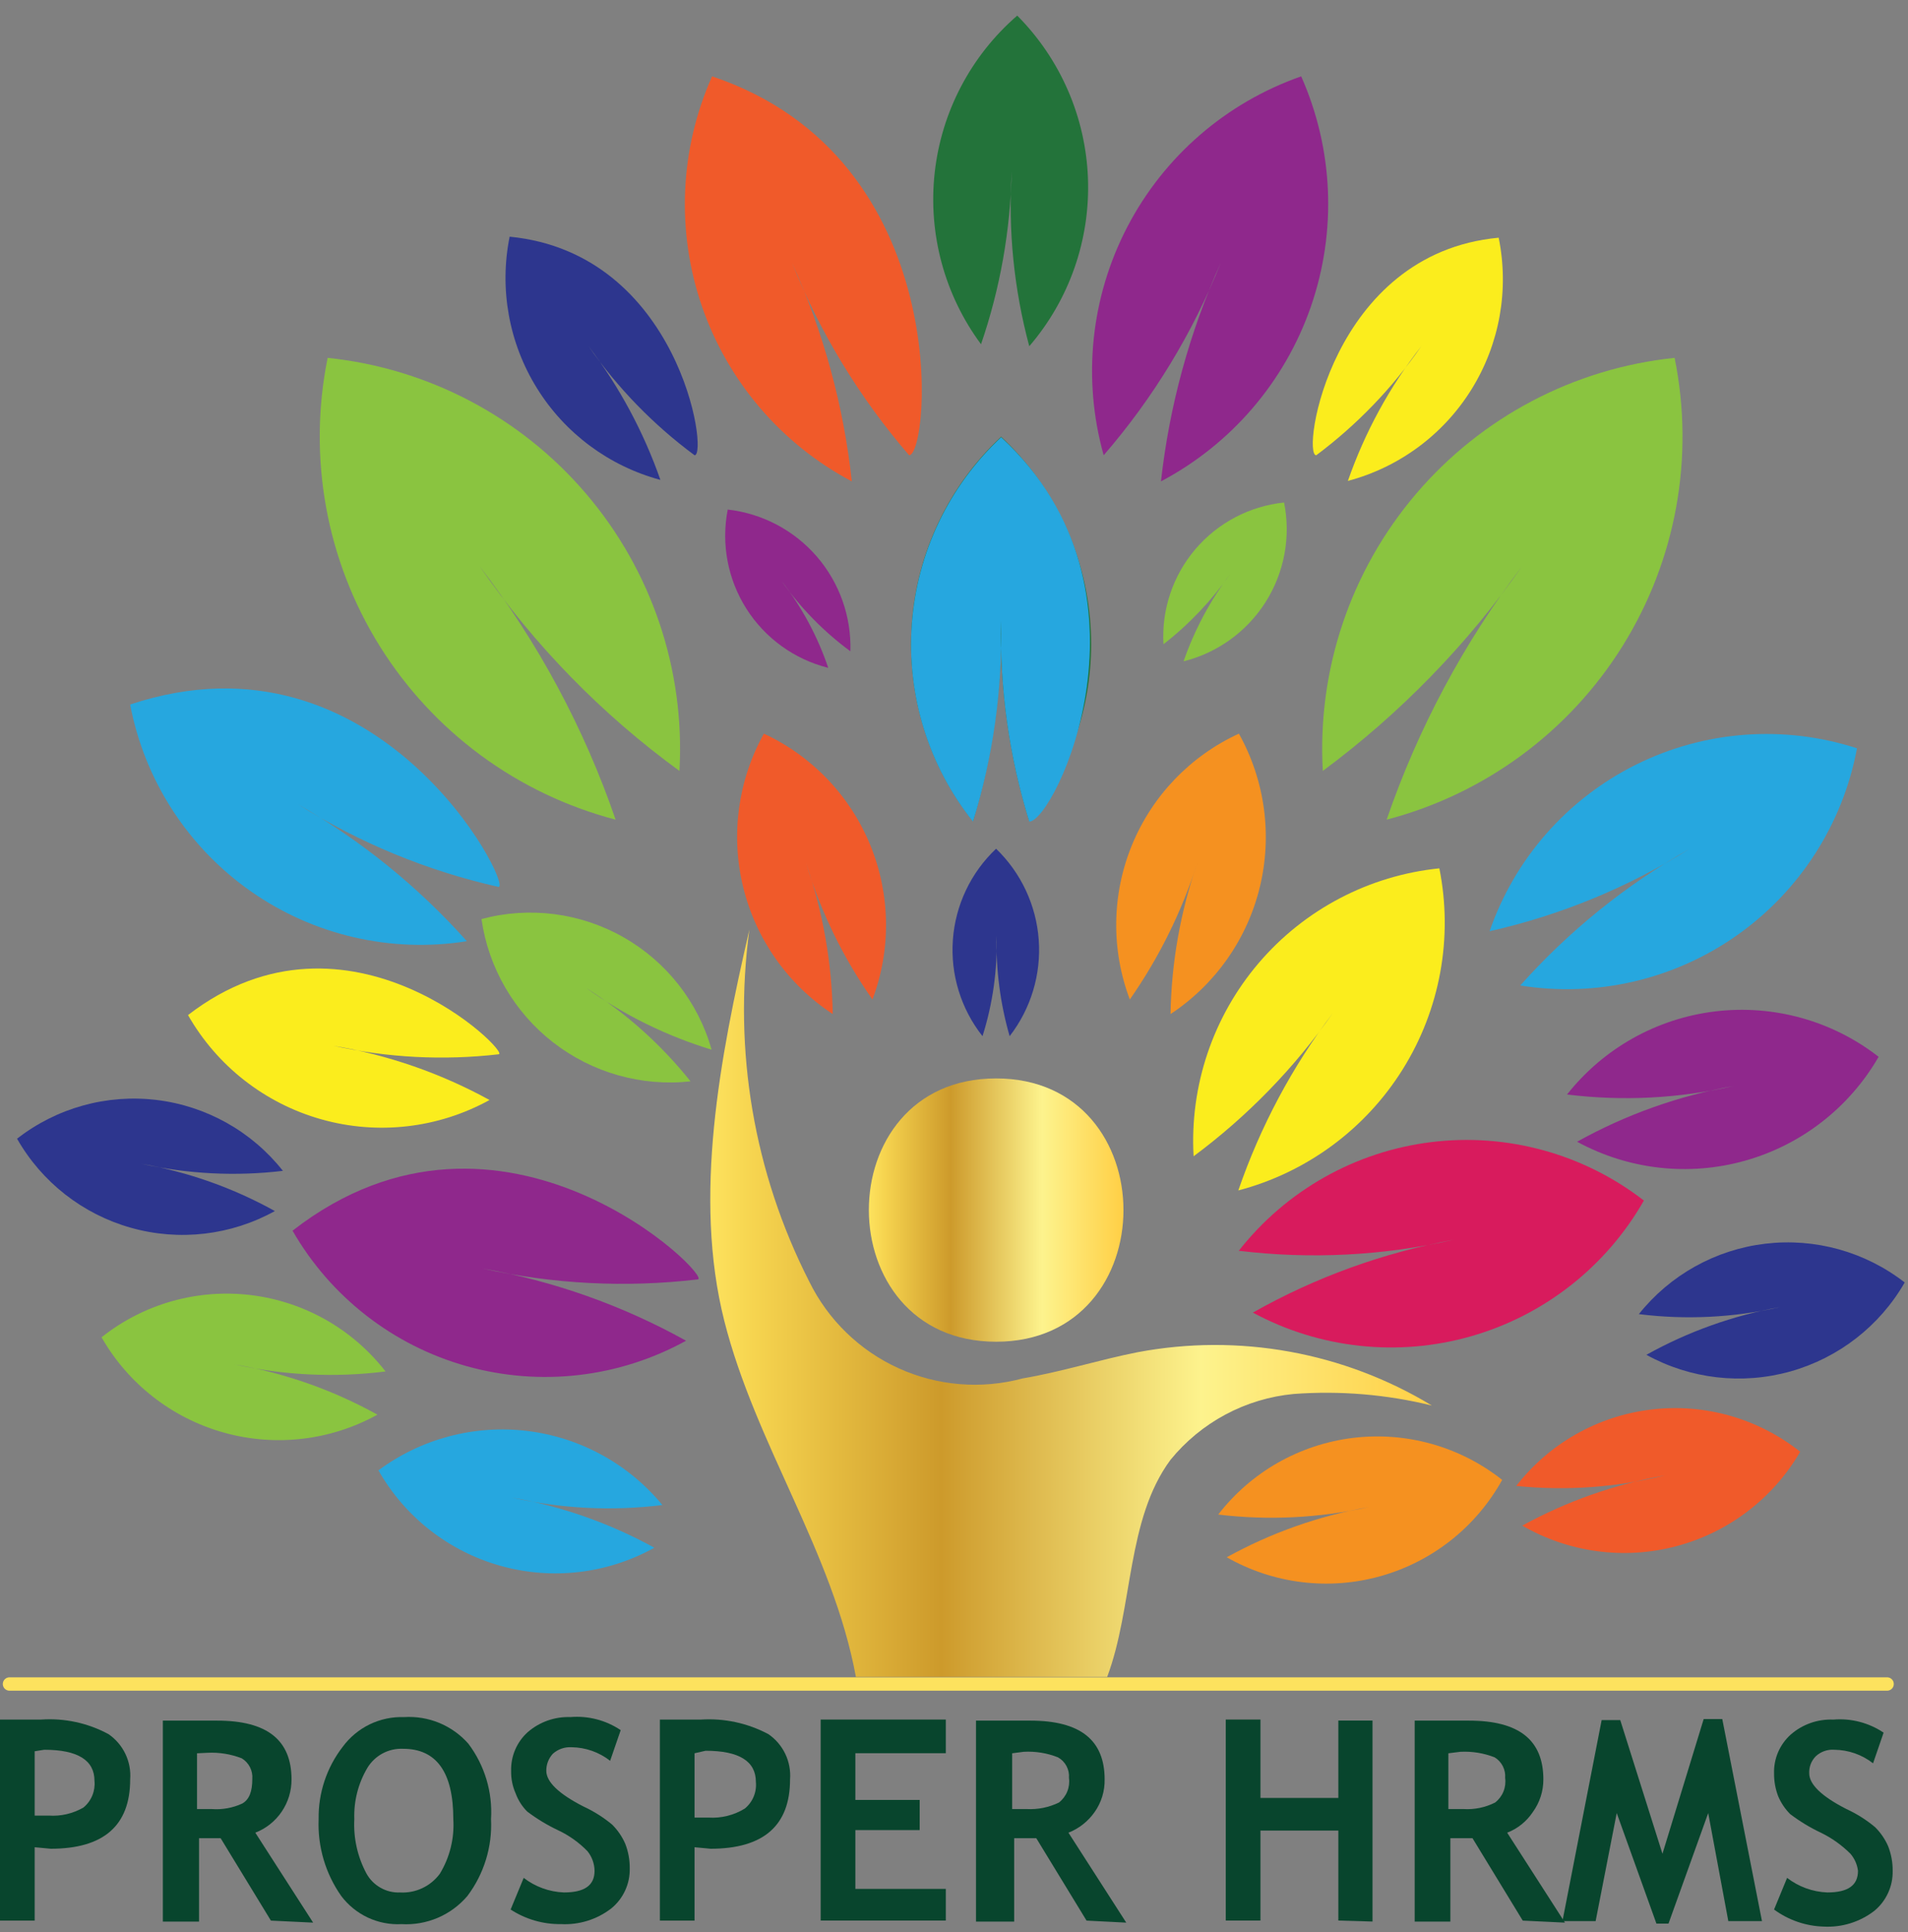 <svg width="80" height="81" viewBox="0 0 80 81" fill="none" xmlns="http://www.w3.org/2000/svg">
<rect x="0" y="0" width="80" height="81" fill="#808080" stroke="none"/>
<g id="Group 5">
<path id="Vector" d="M0.398 70.596H79.124" stroke="url(#paint0_linear_878_4442)" stroke-width="0.56" stroke-miterlimit="10" stroke-linecap="round"/>
<path id="Vector_2" fill-rule="evenodd" clip-rule="evenodd" d="M63.83 23.723C61.377 26.943 59.456 30.534 58.14 34.361C62.246 33.288 65.786 30.684 68.031 27.084C70.277 23.483 71.058 19.16 70.214 15.002C66.001 15.439 62.117 17.482 59.37 20.707C56.623 23.931 55.224 28.089 55.464 32.318C58.697 29.922 61.523 27.02 63.83 23.723Z" fill="#8AC440"/>
<path id="Vector_3" fill-rule="evenodd" clip-rule="evenodd" d="M70.844 35.583C68.179 37.092 65.78 39.027 63.742 41.313C66.928 41.823 70.187 41.069 72.825 39.212C75.462 37.354 77.269 34.54 77.861 31.37C74.8 30.376 71.472 30.623 68.592 32.057C65.711 33.491 63.508 35.997 62.457 39.038C65.428 38.369 68.264 37.2 70.844 35.583Z" fill="#26A7DF"/>
<path id="Vector_4" fill-rule="evenodd" clip-rule="evenodd" d="M50.196 36.191C49.492 38.225 49.115 40.358 49.079 42.511C50.952 41.275 52.289 39.376 52.821 37.196C53.352 35.016 53.039 32.715 51.945 30.756C49.912 31.689 48.31 33.358 47.461 35.427C46.613 37.495 46.581 39.809 47.372 41.9C48.594 40.149 49.546 38.224 50.196 36.191Z" fill="#F59120"/>
<path id="Vector_5" fill-rule="evenodd" clip-rule="evenodd" d="M33.8 36.191C34.503 38.225 34.88 40.358 34.916 42.511C33.039 41.278 31.698 39.381 31.163 37.2C30.627 35.02 30.937 32.718 32.029 30.756C34.054 31.697 35.649 33.368 36.493 35.435C37.337 37.501 37.369 39.811 36.581 41.9C35.354 40.158 34.415 38.23 33.8 36.191Z" fill="#F05A2A"/>
<path id="Vector_6" fill-rule="evenodd" clip-rule="evenodd" d="M24.57 41.414C26.241 42.465 27.723 43.789 28.953 45.332C26.895 45.555 24.831 44.97 23.195 43.701C21.56 42.431 20.481 40.577 20.188 38.528C22.193 37.99 24.331 38.263 26.137 39.288C27.943 40.313 29.273 42.007 29.838 44.005C27.954 43.432 26.174 42.557 24.57 41.414Z" fill="#8AC440"/>
<path id="Vector_7" fill-rule="evenodd" clip-rule="evenodd" d="M42.419 7.185C42.265 9.652 42.514 12.128 43.156 14.515C44.832 12.565 45.711 10.055 45.617 7.486C45.523 4.917 44.464 2.477 42.651 0.654C40.707 2.337 39.471 4.691 39.19 7.245C38.909 9.8 39.603 12.366 41.133 14.431C41.934 12.097 42.367 9.652 42.419 7.185Z" fill="#23733A"/>
<path id="Vector_8" fill-rule="evenodd" clip-rule="evenodd" d="M60.96 51.971C58 52.513 55.151 53.545 52.531 55.026C55.336 56.538 58.622 56.894 61.686 56.016C64.75 55.138 67.348 53.096 68.926 50.328C66.39 48.365 63.181 47.485 59.999 47.88C56.817 48.274 53.92 49.912 51.941 52.434C54.952 52.799 58.003 52.642 60.96 51.971Z" fill="#D81B5D"/>
<path id="Vector_9" fill-rule="evenodd" clip-rule="evenodd" d="M51.185 11.017C49.876 13.921 49.03 17.013 48.678 20.18C51.627 18.62 53.874 16 54.965 12.849C56.056 9.697 55.91 6.249 54.557 3.201C51.415 4.299 48.809 6.553 47.271 9.504C45.732 12.455 45.376 15.881 46.276 19.085C48.351 16.688 50.011 13.961 51.185 11.017Z" fill="#8F288C"/>
<path id="Vector_10" fill-rule="evenodd" clip-rule="evenodd" d="M51.585 24.058C50.744 25.169 50.083 26.406 49.626 27.723C51.049 27.367 52.281 26.477 53.066 25.238C53.85 23.998 54.128 22.505 53.84 21.066C52.395 21.216 51.062 21.917 50.12 23.023C49.178 24.13 48.699 25.556 48.783 27.007C49.859 26.169 50.803 25.175 51.585 24.058Z" fill="#8AC440"/>
<path id="Vector_11" fill-rule="evenodd" clip-rule="evenodd" d="M35.655 27.302C34.54 26.481 33.565 25.485 32.768 24.353C33.62 25.449 34.282 26.681 34.727 27.997C33.308 27.641 32.08 26.754 31.296 25.52C30.512 24.285 30.232 22.797 30.513 21.361C31.96 21.525 33.292 22.227 34.245 23.327C35.197 24.428 35.701 25.847 35.655 27.302Z" fill="#8F288C"/>
<path id="Vector_12" fill-rule="evenodd" clip-rule="evenodd" d="M72.699 45.524C70.393 45.933 68.171 46.723 66.125 47.863C68.28 49.037 70.809 49.322 73.172 48.657C75.534 47.992 77.543 46.429 78.768 44.303C76.823 42.788 74.357 42.104 71.91 42.4C69.462 42.696 67.231 43.948 65.703 45.883C68.038 46.171 70.406 46.05 72.699 45.524Z" fill="#8F288C"/>
<path id="Vector_13" fill-rule="evenodd" clip-rule="evenodd" d="M57.4 63.176C55.309 63.544 53.294 64.256 51.436 65.283C52.406 65.835 53.475 66.189 54.583 66.325C55.691 66.46 56.814 66.375 57.888 66.073C58.962 65.771 59.966 65.259 60.841 64.567C61.715 63.874 62.444 63.015 62.984 62.039C62.109 61.346 61.106 60.834 60.032 60.532C58.958 60.23 57.835 60.144 56.727 60.279C55.62 60.414 54.55 60.768 53.58 61.319C52.611 61.871 51.76 62.61 51.078 63.492C53.188 63.745 55.325 63.638 57.4 63.176Z" fill="#F59120"/>
<path id="Vector_14" fill-rule="evenodd" clip-rule="evenodd" d="M69.812 61.849C67.715 62.221 65.694 62.932 63.827 63.956C65.784 65.088 68.109 65.398 70.294 64.817C72.479 64.237 74.344 62.813 75.48 60.859C74.607 60.166 73.605 59.652 72.531 59.348C71.458 59.044 70.335 58.956 69.228 59.09C68.12 59.223 67.05 59.575 66.08 60.124C65.109 60.674 64.258 61.411 63.574 62.292C65.663 62.506 67.774 62.356 69.812 61.849Z" fill="#F05A2A"/>
<path id="Vector_15" fill-rule="evenodd" clip-rule="evenodd" d="M74.636 54.795C72.67 55.146 70.775 55.823 69.031 56.796C70.874 57.81 73.041 58.06 75.067 57.493C77.092 56.925 78.814 55.586 79.862 53.763C78.203 52.473 76.103 51.89 74.016 52.138C71.929 52.386 70.025 53.447 68.715 55.09C70.691 55.337 72.695 55.237 74.636 54.795Z" fill="#2D368E"/>
<path id="Vector_16" fill-rule="evenodd" clip-rule="evenodd" d="M9.842 57.198C11.941 57.559 13.964 58.272 15.826 59.305C13.859 60.392 11.542 60.662 9.377 60.054C7.212 59.447 5.373 58.013 4.258 56.061C5.131 55.367 6.133 54.853 7.206 54.549C8.28 54.245 9.403 54.158 10.51 54.291C11.617 54.424 12.687 54.776 13.658 55.325C14.628 55.875 15.48 56.612 16.164 57.493C14.055 57.759 11.916 57.659 9.842 57.198Z" fill="#8AC440"/>
<path id="Vector_17" fill-rule="evenodd" clip-rule="evenodd" d="M5.941 48.789C7.899 49.134 9.787 49.803 11.525 50.769C9.686 51.787 7.52 52.04 5.497 51.472C3.473 50.904 1.755 49.562 0.715 47.736C2.374 46.443 4.478 45.86 6.566 46.112C8.655 46.365 10.559 47.433 11.862 49.084C9.886 49.319 7.884 49.219 5.941 48.789Z" fill="#2D368E"/>
<path id="Vector_18" fill-rule="evenodd" clip-rule="evenodd" d="M20.101 23.723C22.567 26.938 24.496 30.53 25.812 34.361C21.706 33.288 18.166 30.684 15.921 27.084C13.675 23.483 12.894 19.16 13.738 15.002C17.951 15.439 21.835 17.482 24.582 20.707C27.328 23.931 28.727 28.089 28.488 32.318C25.229 29.945 22.393 27.039 20.101 23.723Z" fill="#8AC440"/>
<path id="Vector_19" fill-rule="evenodd" clip-rule="evenodd" d="M20.903 37.181C17.916 36.51 15.066 35.334 12.474 33.705C15.135 35.228 17.533 37.169 19.575 39.456C16.394 39.962 13.14 39.209 10.504 37.356C7.868 35.504 6.058 32.698 5.457 29.534C15.909 26.058 21.514 37.181 20.903 37.181Z" fill="#26A7DF"/>
<path id="Vector_20" fill-rule="evenodd" clip-rule="evenodd" d="M29.123 19.085C27.402 17.813 25.9 16.269 24.677 14.514C25.968 16.213 26.985 18.104 27.69 20.118C25.537 19.54 23.685 18.165 22.511 16.27C21.336 14.376 20.928 12.106 21.368 9.922C28.491 10.617 29.713 19.085 29.123 19.085Z" fill="#2D368E"/>
<path id="Vector_21" fill-rule="evenodd" clip-rule="evenodd" d="M55.188 19.086C56.894 17.811 58.381 16.267 59.592 14.515C58.265 16.216 57.225 18.123 56.515 20.161C58.671 19.588 60.526 18.213 61.701 16.318C62.876 14.422 63.283 12.15 62.837 9.965C55.799 10.618 54.556 19.086 55.188 19.086Z" fill="#FBED1D"/>
<path id="Vector_22" fill-rule="evenodd" clip-rule="evenodd" d="M55.883 42.469C54.178 44.723 52.841 47.233 51.921 49.905C54.783 49.152 57.249 47.335 58.815 44.826C60.382 42.316 60.931 39.303 60.35 36.402C57.408 36.701 54.695 38.123 52.776 40.371C50.857 42.62 49.879 45.522 50.046 48.473C52.302 46.798 54.273 44.771 55.883 42.469Z" fill="#FBED1D"/>
<path id="Vector_23" fill-rule="evenodd" clip-rule="evenodd" d="M29.25 53.635C26.232 53.99 23.176 53.833 20.21 53.172C23.21 53.7 26.102 54.725 28.765 56.205C25.959 57.752 22.657 58.135 19.571 57.273C16.485 56.41 13.862 54.37 12.266 51.592C21.095 44.724 29.987 53.635 29.25 53.635Z" fill="#8F288C"/>
<path id="Vector_24" fill-rule="evenodd" clip-rule="evenodd" d="M38.118 19.085C36.046 16.685 34.387 13.959 33.208 11.017C34.527 13.918 35.374 17.011 35.715 20.18C32.767 18.621 30.521 15.999 29.433 12.847C28.346 9.694 28.497 6.246 29.857 3.201C40.099 6.635 38.982 19.085 38.118 19.085Z" fill="#F05A2A"/>
<path id="Vector_25" fill-rule="evenodd" clip-rule="evenodd" d="M42.333 43.438C41.938 42.069 41.754 40.648 41.785 39.224C41.826 40.652 41.626 42.076 41.195 43.438C40.291 42.294 39.847 40.853 39.953 39.398C40.058 37.944 40.704 36.582 41.764 35.58C42.811 36.589 43.448 37.95 43.553 39.4C43.658 40.85 43.223 42.288 42.333 43.438Z" fill="#2D368E"/>
<path id="Vector_26" fill-rule="evenodd" clip-rule="evenodd" d="M41.976 25.997C41.912 28.852 42.31 31.697 43.156 34.424C45.023 32.082 45.939 29.122 45.72 26.135C45.502 23.148 44.164 20.354 41.976 18.309C39.787 20.354 38.45 23.148 38.231 26.135C38.012 29.122 38.928 32.082 40.796 34.424C41.621 31.693 42.019 28.85 41.976 25.997Z" fill="#23733A"/>
<path id="Vector_27" fill-rule="evenodd" clip-rule="evenodd" d="M43.156 34.443C42.31 31.717 41.912 28.871 41.976 26.017C42.04 28.871 41.641 31.717 40.796 34.443C38.928 32.102 38.012 29.142 38.231 26.155C38.45 23.168 39.787 20.373 41.976 18.328C48.929 24.753 44.209 34.443 43.156 34.443Z" fill="#26A7DF"/>
<path id="Vector_28" fill-rule="evenodd" clip-rule="evenodd" d="M20.905 44.197C18.591 44.464 16.247 44.343 13.973 43.838C16.269 44.224 18.485 44.993 20.526 46.114C18.373 47.299 15.84 47.591 13.475 46.924C11.109 46.258 9.1 44.688 7.883 42.553C14.626 37.35 21.474 44.197 20.905 44.197Z" fill="#FBED1D"/>
<path id="Vector_29" fill-rule="evenodd" clip-rule="evenodd" d="M27.773 63.093C25.663 63.354 23.524 63.248 21.451 62.777C23.549 63.144 25.571 63.856 27.436 64.883C25.469 65.976 23.15 66.249 20.984 65.641C18.817 65.034 16.978 63.595 15.867 61.639C17.66 60.309 19.895 59.718 22.11 59.988C24.326 60.258 26.354 61.37 27.773 63.093Z" fill="#26A7DF"/>
<path id="Vector_30" d="M41.764 56.247C48.886 56.247 48.886 45.209 41.764 45.209C34.641 45.209 34.662 56.247 41.764 56.247Z" fill="url(#paint1_linear_878_4442)"/>
<path id="Vector_31" d="M60.036 58.922C58.142 58.456 56.186 58.293 54.241 58.437C53.241 58.532 52.269 58.825 51.383 59.299C50.496 59.773 49.713 60.418 49.078 61.197C47.224 63.704 47.519 67.369 46.423 70.297C42.904 70.297 39.385 70.297 35.887 70.297C34.918 65.052 31.673 60.544 30.366 55.362C29.06 50.179 30.177 44.365 31.42 38.973C30.737 44.029 31.611 49.172 33.928 53.719C34.717 55.33 36.042 56.616 37.675 57.358C39.309 58.1 41.15 58.251 42.883 57.784C44.506 57.51 46.086 57.005 47.688 56.689C51.938 55.885 56.336 56.68 60.036 58.922Z" fill="url(#paint2_linear_878_4442)"/>
<path id="Vector_32" d="M1.454 77.439V80.514H0V72.088H1.707C2.694 72.016 3.681 72.228 4.552 72.699C4.855 72.908 5.099 73.193 5.258 73.526C5.417 73.859 5.486 74.227 5.458 74.595C5.458 76.533 4.341 77.502 2.128 77.502L1.454 77.439ZM1.454 73.415V76.112H2.044C2.551 76.147 3.058 76.029 3.498 75.774C3.661 75.641 3.788 75.469 3.869 75.274C3.95 75.079 3.982 74.868 3.962 74.658C3.962 73.794 3.266 73.352 1.854 73.352L1.454 73.415Z" fill="#08452D"/>
<path id="Vector_33" d="M11.359 80.515L9.251 77.06H8.345V80.557H6.828V72.131H7.776C8.324 72.131 8.767 72.131 9.104 72.131C11.211 72.131 12.223 72.952 12.223 74.596C12.226 75.078 12.082 75.549 11.811 75.948C11.54 76.347 11.155 76.654 10.705 76.829L13.129 80.599L11.359 80.515ZM8.261 73.5V75.838H8.872C9.313 75.872 9.756 75.792 10.158 75.607C10.453 75.438 10.579 75.101 10.579 74.575C10.592 74.404 10.558 74.233 10.48 74.08C10.402 73.928 10.283 73.8 10.136 73.711C9.68 73.534 9.192 73.455 8.704 73.479L8.261 73.5Z" fill="#08452D"/>
<path id="Vector_34" d="M13.36 76.26C13.342 75.163 13.699 74.093 14.371 73.226C14.666 72.826 15.055 72.503 15.503 72.286C15.951 72.07 16.445 71.966 16.942 71.983C17.447 71.951 17.953 72.035 18.421 72.228C18.888 72.422 19.305 72.72 19.639 73.1C20.322 74.007 20.658 75.127 20.588 76.26C20.645 77.417 20.294 78.557 19.597 79.483C19.26 79.879 18.835 80.192 18.356 80.397C17.877 80.601 17.357 80.692 16.837 80.662C16.351 80.688 15.866 80.594 15.425 80.388C14.984 80.182 14.601 79.871 14.308 79.483C13.646 78.542 13.312 77.409 13.36 76.26ZM14.856 76.26C14.814 77.05 14.989 77.837 15.362 78.535C15.499 78.787 15.704 78.995 15.954 79.136C16.203 79.278 16.487 79.347 16.774 79.335C17.094 79.353 17.414 79.291 17.704 79.155C17.995 79.019 18.247 78.813 18.438 78.556C18.859 77.867 19.057 77.065 19.007 76.26C19.007 74.28 18.291 73.311 16.9 73.311C16.602 73.298 16.305 73.365 16.042 73.506C15.779 73.647 15.559 73.856 15.404 74.111C15.019 74.76 14.829 75.506 14.856 76.26Z" fill="#08452D"/>
<path id="Vector_35" d="M21.41 80.05L21.958 78.723C22.443 79.097 23.032 79.31 23.644 79.334C24.508 79.334 24.929 79.039 24.929 78.428C24.925 78.129 24.821 77.84 24.634 77.607C24.277 77.239 23.856 76.939 23.391 76.722C22.937 76.507 22.506 76.246 22.105 75.942C21.891 75.728 21.726 75.469 21.621 75.184C21.489 74.886 21.424 74.562 21.431 74.236C21.423 73.931 21.481 73.629 21.601 73.349C21.721 73.069 21.9 72.818 22.127 72.614C22.622 72.184 23.262 71.959 23.918 71.982C24.662 71.92 25.405 72.113 26.025 72.53L25.582 73.815C25.119 73.452 24.549 73.252 23.96 73.246C23.818 73.238 23.677 73.258 23.543 73.305C23.409 73.352 23.286 73.425 23.18 73.52C23 73.715 22.902 73.971 22.906 74.236C22.906 74.7 23.433 75.205 24.466 75.732C24.897 75.931 25.301 76.186 25.667 76.49C25.898 76.72 26.084 76.991 26.215 77.291C26.344 77.619 26.408 77.97 26.404 78.323C26.412 78.645 26.345 78.964 26.21 79.256C26.075 79.548 25.875 79.805 25.625 80.008C25.023 80.47 24.275 80.702 23.517 80.661C22.77 80.671 22.037 80.458 21.41 80.05Z" fill="#08452D"/>
<path id="Vector_36" d="M29.122 77.439V80.514H27.668V72.088H29.375C30.361 72.022 31.347 72.234 32.22 72.699C32.523 72.908 32.767 73.193 32.926 73.526C33.085 73.859 33.154 74.227 33.126 74.595C33.126 76.533 32.009 77.502 29.796 77.502L29.122 77.439ZM29.122 73.499V76.196H29.712C30.245 76.229 30.774 76.096 31.229 75.817C31.392 75.683 31.52 75.511 31.601 75.316C31.681 75.122 31.713 74.91 31.693 74.7C31.693 73.837 30.997 73.394 29.585 73.394L29.122 73.499Z" fill="#08452D"/>
<path id="Vector_37" d="M35.864 73.497V75.456H38.561V76.72H35.864V79.185H39.657V80.512H34.41V72.086H39.657V73.497H35.864Z" fill="#08452D"/>
<path id="Vector_38" d="M45.558 80.515L43.45 77.06H42.523V80.557H40.922V72.131H41.87C42.418 72.131 42.861 72.131 43.198 72.131C45.305 72.131 46.316 72.952 46.316 74.596C46.325 75.085 46.178 75.565 45.895 75.965C45.622 76.354 45.241 76.654 44.799 76.829L47.222 80.599L45.558 80.515ZM42.439 73.5V75.838H43.05C43.516 75.863 43.98 75.769 44.399 75.565C44.553 75.445 44.674 75.286 44.748 75.105C44.822 74.924 44.847 74.726 44.82 74.532C44.834 74.359 44.798 74.186 44.715 74.032C44.633 73.879 44.509 73.753 44.357 73.669C43.901 73.489 43.413 73.41 42.924 73.437L42.439 73.5Z" fill="#08452D"/>
<path id="Vector_39" d="M56.115 80.512V76.741H52.849V80.512H51.395V72.086H52.849V75.372H56.115V72.128H57.548V80.554L56.115 80.512Z" fill="#08452D"/>
<path id="Vector_40" d="M63.847 80.515L61.74 77.06H60.812V80.557H59.316V72.131H60.265C60.812 72.131 61.255 72.131 61.592 72.131C63.699 72.131 64.711 72.952 64.711 74.596C64.713 75.087 64.558 75.567 64.268 75.965C64.008 76.357 63.633 76.659 63.194 76.829L65.617 80.599L63.847 80.515ZM60.728 73.5V75.838H61.36C61.819 75.867 62.278 75.772 62.688 75.565C62.843 75.445 62.963 75.286 63.037 75.105C63.111 74.924 63.136 74.726 63.109 74.532C63.123 74.362 63.088 74.19 63.01 74.038C62.932 73.885 62.813 73.758 62.667 73.669C62.211 73.492 61.723 73.412 61.234 73.437L60.728 73.5Z" fill="#08452D"/>
<path id="Vector_41" d="M73.877 80.535H72.466L71.623 76.006L69.958 80.64H69.452L67.787 76.006L66.903 80.535H65.512L67.155 72.109H67.935L69.705 77.712L71.433 72.066H72.213L73.877 80.535Z" fill="#08452D"/>
<path id="Vector_42" d="M74.384 80.05L74.931 78.723C75.416 79.097 76.005 79.31 76.617 79.334C77.481 79.334 77.903 79.039 77.903 78.428C77.871 78.163 77.76 77.914 77.587 77.712C77.224 77.35 76.804 77.051 76.343 76.827C75.889 76.613 75.458 76.351 75.058 76.048C74.842 75.83 74.67 75.573 74.552 75.29C74.438 74.987 74.381 74.665 74.384 74.342C74.375 74.037 74.433 73.734 74.553 73.454C74.673 73.174 74.853 72.924 75.079 72.719C75.572 72.286 76.214 72.06 76.87 72.088C77.614 72.025 78.358 72.219 78.977 72.635L78.535 73.92C78.071 73.557 77.501 73.358 76.912 73.352C76.77 73.341 76.628 73.36 76.494 73.407C76.36 73.454 76.237 73.528 76.133 73.625C76.04 73.719 75.967 73.831 75.92 73.954C75.873 74.078 75.852 74.21 75.859 74.342C75.859 74.805 76.385 75.311 77.418 75.837C77.85 76.036 78.254 76.291 78.619 76.596C78.851 76.825 79.037 77.097 79.167 77.396C79.296 77.725 79.361 78.075 79.357 78.428C79.364 78.75 79.298 79.069 79.162 79.361C79.027 79.653 78.827 79.911 78.577 80.114C77.974 80.574 77.227 80.805 76.47 80.766C75.718 80.745 74.99 80.495 74.384 80.05Z" fill="#08452D"/>
</g>
<defs>
<linearGradient id="paint0_linear_878_4442" x1="-nan" y1="-nan" x2="-nan" y2="-nan" gradientUnits="userSpaceOnUse">
<stop stop-color="#FDE25E"/>
<stop offset="0.06" stop-color="#F6D44F"/>
<stop offset="0.32" stop-color="#CD9A2B"/>
<stop offset="0.68" stop-color="#FDF38D"/>
<stop offset="1" stop-color="#FFCF45"/>
</linearGradient>
<linearGradient id="paint1_linear_878_4442" x1="36.432" y1="50.728" x2="47.116" y2="50.728" gradientUnits="userSpaceOnUse">
<stop stop-color="#FDE25E"/>
<stop offset="0.06" stop-color="#F6D44F"/>
<stop offset="0.32" stop-color="#CD9A2B"/>
<stop offset="0.68" stop-color="#FDF38D"/>
<stop offset="1" stop-color="#FFCF45"/>
</linearGradient>
<linearGradient id="paint2_linear_878_4442" x1="29.776" y1="54.624" x2="60.036" y2="54.624" gradientUnits="userSpaceOnUse">
<stop stop-color="#FDE25E"/>
<stop offset="0.06" stop-color="#F6D44F"/>
<stop offset="0.32" stop-color="#CD9A2B"/>
<stop offset="0.68" stop-color="#FDF38D"/>
<stop offset="1" stop-color="#FFCF45"/>
</linearGradient>
</defs>
</svg>
